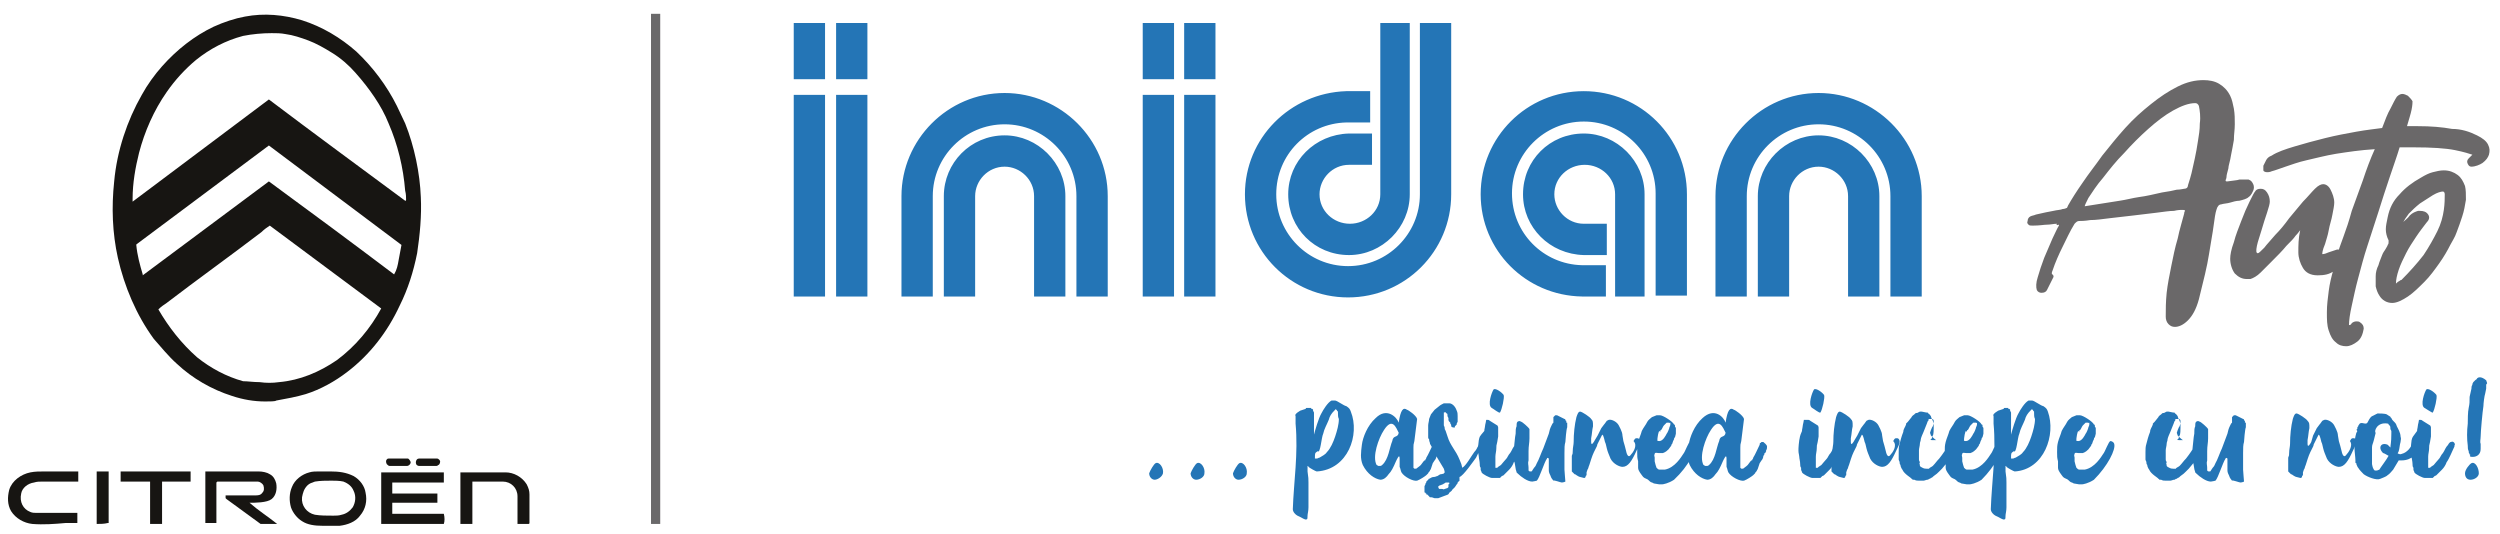<?xml version="1.0" encoding="utf-8"?>
<!-- Generator: Adobe Illustrator 25.0.0, SVG Export Plug-In . SVG Version: 6.00 Build 0)  -->
<svg version="1.0" id="Layer_1" xmlns="http://www.w3.org/2000/svg" xmlns:xlink="http://www.w3.org/1999/xlink" x="0px" y="0px"
	 viewBox="0 0 271.5 58" style="enable-background:new 0 0 271.5 58;" xml:space="preserve">
<style type="text/css">
	.st0{fill-rule:evenodd;clip-rule:evenodd;fill:#2475B6;}
	.st1{fill:#6A6869;}
	.st2{fill:#2475B6;}
	.st3{stroke:#6A696A;stroke-miterlimit:10;}
	.st4{fill:#171512;}
</style>
<path class="st0" d="M178.6,32.2c0,0,0-11.1,0-11.1c0-3.6-3-6.6-6.6-6.6c-3.7,0-6.6,2.9-6.6,6.6c0,3.6,2.9,6.5,6.6,6.6
	c0,0,2.5,0,2.5,0v-3.4c0,0-2.5,0-2.5,0c-1.8,0-3.2-1.5-3.2-3.2c0-1.8,1.5-3.2,3.3-3.2c1.8,0,3.3,1.4,3.3,3.2c0,0,0,11.1,0,11.1
	H178.6z M183.2,32.2c0,0,0-11.1,0-11.1c0-6.2-5-11.2-11.2-11.2c-6.2,0-11.2,5-11.2,11.2c0,6.1,4.9,11,11,11.1c0.1,0,2.6,0,2.6,0
	v-3.4c-0.1,0-2.6,0-2.6,0c-4.2-0.1-7.6-3.5-7.6-7.8c0-4.3,3.5-7.8,7.8-7.8c4.3,0,7.8,3.5,7.8,7.8c0,0,0,11.1,0,11.1H183.2z
	 M153.1,2.5c0,0,0,18.5,0,18.6c0,3.6-3,6.6-6.6,6.6c-3.7,0-6.6-2.9-6.6-6.6c0-3.6,2.9-6.5,6.6-6.6c0,0,2.5,0,2.5,0v3.4
	c0,0-2.5,0-2.5,0c-1.8,0-3.2,1.5-3.2,3.2c0,1.8,1.5,3.2,3.3,3.2c1.8,0,3.3-1.4,3.3-3.2c0,0,0-18.5,0-18.6H153.1z M157.6,2.5
	c0,0,0,18.5,0,18.6c0,6.2-5,11.2-11.2,11.2c-6.2,0-11.2-5-11.2-11.2c0-6.1,4.9-11,11-11.2c0.1,0,2.6,0,2.6,0v3.4c-0.1,0-2.6,0-2.6,0
	c-4.2,0.1-7.6,3.5-7.6,7.8c0,4.3,3.5,7.8,7.8,7.8c4.3,0,7.8-3.5,7.8-7.8c0,0,0-18.5,0-18.6H157.6z M197.5,14.7L197.5,14.7
	c3.6,0,6.6,3,6.6,6.6v10.9h-3.4V21.3c0-1.8-1.5-3.2-3.2-3.2c-1.8,0-3.2,1.5-3.2,3.2v10.9h-3.4V21.3
	C190.9,17.7,193.9,14.7,197.5,14.7z M186.3,32.2V21.3c0-6.1,5-11.2,11.2-11.2c6.1,0,11.2,5,11.2,11.2v10.9h-3.4V21.3
	c0-4.3-3.5-7.8-7.8-7.8s-7.8,3.5-7.8,7.8v10.9H186.3z M109.1,14.7L109.1,14.7c3.6,0,6.6,3,6.6,6.6v10.9h-3.4V21.3
	c0-1.8-1.5-3.2-3.2-3.2c-1.8,0-3.2,1.5-3.2,3.2v10.9h-3.4V21.3C102.5,17.7,105.4,14.7,109.1,14.7z M97.9,32.2V21.3
	c0-6.1,5-11.2,11.2-11.2c6.1,0,11.2,5,11.2,11.2v10.9h-3.4V21.3c0-4.3-3.5-7.8-7.8-7.8s-7.8,3.5-7.8,7.8v10.9H97.9z M132,10.3v21.9
	h-3.4V10.3H132z M128.6,2.5h3.4v6.1h-3.4V2.5z M127.5,10.3v21.9h-3.4V10.3H127.5z M124.1,2.5h3.4v6.1h-3.4V2.5z M94.2,10.3v21.9
	h-3.4V10.3H94.2z M90.8,2.5h3.4v6.1h-3.4V2.5z M89.6,10.3v21.9h-3.4V10.3H89.6z M86.2,2.5h3.4v6.1h-3.4V2.5z"/>
<path class="st1" d="M260.8,30.4c0.9-0.9,1.7-1.8,2.4-2.7c0.6-0.9,1.1-1.8,1.5-2.6c0.4-0.8,0.6-1.6,0.7-2.3c0.1-0.7,0.1-1.3,0.1-1.7
	c0-0.2-0.1-0.3-0.2-0.3c-0.2,0-0.6,0.1-1.1,0.4c-0.5,0.3-0.9,0.6-1.4,0.9c-0.5,0.4-0.8,0.7-1.2,1.1c-0.3,0.4-0.5,0.7-0.6,0.9
	c0.2-0.2,0.5-0.4,0.7-0.7c0.3-0.3,0.6-0.4,0.9-0.5h0.2c0.4,0,0.7,0.1,0.9,0.4c0.2,0.3,0.1,0.6-0.2,0.9c-0.3,0.4-0.7,0.9-1.1,1.5
	c-0.4,0.6-0.8,1.2-1.1,1.8c-0.3,0.6-0.6,1.2-0.8,1.8c-0.2,0.6-0.3,1.1-0.3,1.5c0.1-0.1,0.2-0.2,0.4-0.3
	C260.6,30.5,260.7,30.4,260.8,30.4 M267.7,20.2c0.1,0.4,0.1,0.9,0.1,1.5c-0.1,0.6-0.2,1.2-0.4,1.8c-0.2,0.6-0.4,1.2-0.6,1.7
	c-0.2,0.6-0.5,1-0.7,1.4c-0.3,0.6-0.7,1.3-1.2,2c-0.5,0.7-1,1.4-1.6,2c-0.6,0.6-1.2,1.2-1.8,1.6c-0.6,0.4-1.2,0.7-1.7,0.7
	c-0.6,0-1.1-0.3-1.4-0.8c-0.2-0.3-0.3-0.6-0.4-1c0-0.4,0-0.8,0-1.1c0-0.4,0.1-0.8,0.3-1.2c0.1-0.4,0.3-0.8,0.4-1.1
	c0.1-0.3,0.3-0.5,0.4-0.7c0.1-0.2,0.2-0.3,0.2-0.4c0.1-0.1,0.1-0.2,0.1-0.3c0-0.1,0-0.1,0-0.2c-0.2-0.4-0.3-0.8-0.3-1.2
	c0-0.4,0.1-0.8,0.2-1.3c0.2-1,0.6-1.8,1.3-2.5c0.6-0.7,1.4-1.3,2.3-1.8c0.5-0.3,0.9-0.5,1.3-0.6c0.4-0.1,0.8-0.2,1.2-0.2
	c0.6,0,1.1,0.2,1.5,0.5C267.3,19.3,267.5,19.7,267.7,20.2z M269,14.7c0.6,0.3,1,0.6,1.2,1c0.2,0.4,0.2,0.7,0.1,1.1
	c-0.1,0.3-0.3,0.6-0.7,0.9c-0.3,0.2-0.8,0.4-1.2,0.4c-0.2,0-0.3-0.1-0.4-0.3c-0.1-0.2-0.1-0.4,0.1-0.6c0.1-0.1,0.1-0.1,0.2-0.2
	c0.1-0.1,0.1-0.1,0.2-0.2c-0.3-0.1-0.9-0.3-1.9-0.5c-1-0.2-2.5-0.3-4.5-0.3c-0.2,0-0.5,0-0.7,0c-0.2,0-0.5,0-0.8,0
	c-0.3,1-0.7,2.1-1.1,3.3c-0.4,1.2-0.8,2.4-1.2,3.7c-0.4,1.2-0.8,2.5-1.2,3.7c-0.4,1.2-0.7,2.4-1,3.5c-0.3,1.1-0.5,2.1-0.7,3
	c-0.2,0.9-0.3,1.6-0.3,2.1c0.1,0,0.2,0,0.3-0.2c0.1-0.1,0.3-0.2,0.5-0.2c0.1,0,0.3,0,0.4,0.1c0.3,0.2,0.4,0.4,0.4,0.7
	c-0.1,0.6-0.3,1.1-0.7,1.4c-0.4,0.3-0.8,0.5-1.2,0.5c-0.4,0-0.8-0.1-1.1-0.4c-0.4-0.3-0.6-0.7-0.8-1.3c-0.2-0.6-0.2-1.2-0.2-2
	c0-0.8,0.1-1.5,0.2-2.3c0.1-0.8,0.3-1.6,0.5-2.3c0.2-0.7,0.4-1.4,0.5-1.9c0.1-0.3,0.3-0.9,0.6-1.7c0.3-0.8,0.6-1.7,0.9-2.8
	c0.4-1.1,0.8-2.2,1.2-3.3c0.4-1.2,0.8-2.3,1.3-3.4c-1.6,0.1-2.9,0.3-4.2,0.5c-1.2,0.2-2.3,0.5-3.2,0.7c-0.9,0.2-1.7,0.5-2.3,0.7
	c-0.6,0.2-1.1,0.4-1.5,0.5c-0.2,0.1-0.4,0.1-0.5,0.1c-0.2,0-0.4-0.1-0.4-0.2c0-0.1,0-0.3,0-0.5c0.1-0.2,0.2-0.4,0.3-0.6
	c0.1-0.2,0.3-0.4,0.6-0.5c0.6-0.4,1.5-0.7,2.5-1c1-0.3,2.1-0.6,3.3-0.9c1.2-0.3,2.3-0.5,3.4-0.7c1.1-0.2,2.1-0.3,2.8-0.4
	c0.3-0.8,0.6-1.6,0.9-2.1c0.3-0.6,0.5-1,0.7-1.3c0.2-0.2,0.4-0.3,0.6-0.3c0.2,0,0.4,0.1,0.6,0.2c0.2,0.2,0.4,0.4,0.5,0.6
	c0,0.1,0,0.4-0.1,0.9c-0.1,0.5-0.3,1.1-0.5,1.8c0.2,0,0.4,0,0.6,0c0.2,0,0.4,0,0.6,0c1.4,0,2.6,0.1,3.7,0.3
	C267.3,14,268.2,14.3,269,14.7z M252.2,27.6c0.2,0,0.5-0.1,0.7-0.2c0.3-0.1,0.6-0.2,0.9-0.3h0.1c0.3,0,0.5,0.1,0.7,0.4
	c0.1,0.3,0.1,0.5,0,0.8c-0.2,0.4-0.6,0.7-1.1,1.1c-0.5,0.4-1.1,0.5-1.8,0.5c-0.8,0-1.3-0.3-1.6-0.8c-0.3-0.5-0.5-1.1-0.5-1.7
	c0-0.7,0-1.5,0.2-2.4c-0.1,0.1-0.2,0.3-0.5,0.6c-0.2,0.3-0.5,0.6-1,1.1c-0.4,0.5-1,1.1-1.8,1.9c-0.3,0.3-0.7,0.7-1,1
	c-0.4,0.4-0.8,0.6-1.1,0.7c-0.1,0-0.2,0-0.4,0c-0.5,0-0.9-0.2-1.3-0.6c-0.3-0.4-0.5-1-0.5-1.6c0-0.4,0.1-1,0.4-1.8
	c0.2-0.8,0.5-1.5,0.8-2.3c0.3-0.8,0.6-1.5,0.9-2.1c0.3-0.6,0.5-1,0.6-1.1c0.1-0.2,0.3-0.3,0.6-0.3c0.3,0,0.5,0.1,0.7,0.4
	c0.2,0.3,0.3,0.6,0.3,1c0,0.2-0.1,0.6-0.3,1.2c-0.2,0.6-0.4,1.2-0.6,1.9c-0.2,0.7-0.4,1.2-0.5,1.7c-0.1,0.5-0.1,0.8,0.1,0.8
	c0.1,0,0.3-0.2,0.7-0.6c0.3-0.4,0.7-0.8,1.2-1.4c0.5-0.5,1-1.1,1.5-1.8c0.5-0.6,1-1.2,1.5-1.8c0.5-0.5,0.9-1,1.3-1.4
	c0.4-0.4,0.7-0.5,0.9-0.5c0.3,0,0.6,0.2,0.8,0.6c0.2,0.4,0.4,0.9,0.4,1.4c0,0.3-0.1,0.8-0.2,1.3c-0.1,0.6-0.3,1.1-0.4,1.7
	c-0.1,0.6-0.3,1.1-0.4,1.5C252.2,27.2,252.2,27.5,252.2,27.6z M226.4,22.4c0.7-0.1,1.3-0.2,1.9-0.3c0.6-0.1,1.3-0.2,1.9-0.3
	c0.7-0.1,1.4-0.3,2.1-0.4c0.8-0.1,1.6-0.3,2.5-0.5c0.7-0.1,1.2-0.2,1.6-0.3c0.4,0,0.7-0.1,0.8-0.1c0.2,0,0.3-0.1,0.3-0.1
	c0,0,0.1-0.1,0.1-0.2c0-0.1,0.2-0.6,0.4-1.4c0.2-0.9,0.5-2.1,0.7-3.5c0.1-0.6,0.2-1.2,0.2-1.9c0.1-0.7,0-1.4-0.1-1.9
	c-0.1-0.2-0.2-0.3-0.4-0.3c-0.7,0-1.5,0.3-2.4,0.8c-0.9,0.5-1.8,1.2-2.7,2s-1.8,1.7-2.6,2.6c-0.9,0.9-1.6,1.8-2.3,2.7
	c-0.7,0.8-1.2,1.6-1.6,2.2C226.6,21.9,226.4,22.3,226.4,22.4z M223.4,24.3c-0.4,0-0.7,0.1-1.1,0.1c-0.3,0-0.8,0.1-1.5,0.1h-0.1
	c-0.2,0-0.3,0-0.4-0.1c-0.1-0.1-0.2-0.2-0.1-0.4c0-0.2,0.1-0.4,0.3-0.5c0.2-0.1,0.4-0.1,0.6-0.2c0.8-0.2,1.4-0.3,1.9-0.4
	c0.4-0.1,0.8-0.1,1-0.2c0.2,0,0.4-0.1,0.4-0.1c0.1,0,0.1-0.1,0.2-0.3c0.4-0.7,0.9-1.5,1.6-2.5c0.6-0.9,1.4-1.9,2.1-2.9
	c0.8-1,1.6-2,2.5-3c0.9-1,1.8-1.8,2.8-2.6c1-0.8,1.9-1.4,2.9-1.9c1-0.5,1.9-0.7,2.8-0.7c0.6,0,1.2,0.1,1.7,0.4
	c0.5,0.3,0.9,0.7,1.2,1.3c0.2,0.4,0.3,0.9,0.4,1.4c0.1,0.6,0.1,1.1,0.1,1.7c0,0.6-0.1,1.1-0.1,1.7c-0.1,0.6-0.2,1.1-0.3,1.6
	c-0.1,0.7-0.3,1.2-0.3,1.5c-0.1,0.4-0.2,0.7-0.2,0.9c0,0.2-0.1,0.3-0.1,0.4c0,0,0,0.1,0.1,0.1h0.1c0.6-0.1,1-0.1,1.3-0.2
	c0.3,0,0.5,0,0.7,0c0.1,0,0.3,0,0.3,0c0.3,0.1,0.4,0.3,0.5,0.5c0.1,0.2,0.1,0.5,0,0.7c-0.1,0.2-0.2,0.5-0.5,0.7
	c-0.2,0.2-0.6,0.3-1,0.4c-0.3,0-0.7,0.1-1,0.2c-0.3,0.1-0.7,0.1-1,0.2c-0.2,0-0.4,0.2-0.5,0.6c-0.1,0.3-0.2,0.9-0.3,1.7
	c-0.1,0.8-0.3,1.8-0.5,3.1c-0.2,1.3-0.6,2.9-1.1,4.9c-0.3,1.1-0.7,1.8-1.2,2.3c-0.5,0.5-1,0.7-1.4,0.7c-0.3,0-0.5-0.1-0.7-0.3
	c-0.2-0.2-0.3-0.5-0.3-0.8c0-0.8,0-1.6,0.1-2.6c0.1-0.9,0.3-1.9,0.5-2.9c0.2-1,0.4-2,0.7-3c0.2-1,0.5-1.9,0.7-2.7
	c0-0.2,0.1-0.3,0.1-0.3c0,0,0-0.1-0.2-0.1h-0.3c0,0-0.3,0-0.7,0.1c-0.5,0-1.1,0.1-1.9,0.2c-0.8,0.1-1.6,0.2-2.5,0.3
	c-0.9,0.1-1.8,0.2-2.6,0.3c-0.8,0.1-1.5,0.2-2.1,0.2c-0.6,0.1-1,0.1-1.2,0.1c-0.2,0-0.3,0.1-0.5,0.3c-0.5,0.8-0.9,1.7-1.3,2.5
	c-0.4,0.8-0.8,1.7-1.1,2.6c-0.1,0.2-0.1,0.4,0,0.4c0.1,0.1,0.2,0.2,0,0.5c-0.1,0.2-0.2,0.4-0.3,0.6c-0.1,0.2-0.2,0.4-0.3,0.6
	c-0.1,0.2-0.3,0.3-0.6,0.3c-0.2,0-0.4-0.1-0.5-0.3c-0.1-0.3-0.1-0.8,0.1-1.4c0.2-0.7,0.4-1.3,0.7-2.1c0.3-0.7,0.6-1.4,0.9-2.1
	c0.3-0.6,0.5-1.1,0.7-1.4c0,0,0-0.1,0-0.1C223.3,24.5,223.3,24.4,223.4,24.3z"/>
<path class="st2" d="M197.7,44.8c0.2-0.3,0.5-1.6,0.4-1.9c-0.2-0.3-0.9-0.8-1.1-0.6c-0.2,0.3-0.7,1.7-0.2,2
	C197,44.4,197.6,44.9,197.7,44.8 M195.4,47.8c-0.2,1.5,0,1.5,0,1.8c0,0.2,0.1,0.5,0.1,0.8c0,0.1,0,0.3,0.1,0.4c0,0,0,0,0,0.1
	c0,0,0,0,0,0.1c0,0,0,0,0,0l0,0l0,0c0,0.1,0.1,0.2,0.1,0.3c0.1,0.2,0.9,0.6,1.1,0.6c0.1,0,0.1,0,0.3,0c0.1,0,0.1,0,0.3,0
	c0,0,0.1,0,0.1,0c0,0,0.1,0,0.1,0c0,0,0,0,0.1,0l0.2-0.2c0.2-0.1,0.1,0,0.2-0.1c0.2-0.2,0.4-0.4,0.6-0.6c0.2-0.2,0.4-0.5,0.5-0.8
	c0.3-0.4,0.6-1.2,0.8-1.6c0.1-0.1,0-0.2,0.1-0.3c0-0.3-0.3-0.4-0.4-0.3c-0.1,0-0.1,0-0.2,0.1c-0.1,0.1-0.1,0.2-0.3,0.4
	c-0.2,0.3-0.2,0.4-0.4,0.7c-0.2,0.2-0.3,0.5-0.4,0.6c-0.2,0.2-0.5,0.6-0.6,0.7l-0.3,0.2l-0.1,0.1l0,0c0,0,0,0-0.1,0h0l-0.1,0
	c0,0,0,0,0,0l0-0.3c0-0.2,0-0.8,0-0.9c0-0.3,0.1-0.6,0.1-0.9c0-0.3,0-0.3,0.1-0.7l0.1-0.6c0-0.1,0-0.1,0-0.2V47l0-0.1v0l0-0.1v-0.1
	l0,0v-0.1c0,0,0-0.1,0-0.1c0,0,0-0.1,0-0.1c0,0-0.1-0.1,0-0.1c0,0-0.1-0.1-0.1-0.1c0,0-0.8-0.5-0.8-0.5c0,0-0.1-0.1-0.2-0.1H196l0,0
	c0,0-0.1,0-0.1,0v0c0,0,0,0,0,0h0v0l0,0v0l0,0h0l0,0c0,0.1-0.1,0.5-0.1,0.5c0,0.1-0.1,0.6-0.1,0.6c0,0,0,0.1,0,0.1
	C195.4,47.5,195.5,47.4,195.4,47.8z M186.7,47.9c-0.3,0.7-0.4,2-1.1,2.6c0,0-0.1,0.1-0.2,0.1c0,0-0.1,0-0.2,0h0
	c-0.1,0-0.1-0.1-0.2-0.1c-0.5-0.9,0.2-2.9,0.8-3.8c0.9-1.4,1.3-0.3,1.6,0.3C187.3,47.6,186.8,47.2,186.7,47.9z M184.9,45.4
	c-0.9,0.8-1.4,2.1-1.5,2.9c-0.1,0.8-0.2,1.5,0.1,2.2c0.5,1,1.3,1.5,1.9,1.6c0.4,0,0.7-0.3,0.9-0.6c0.3-0.3,0.5-0.7,0.8-1.4
	c0.1-0.2,0.4-0.9,0.4-0.3c0,0.1,0,0.3,0,0.4l0,0.5c0.1,0.2,0.1,0.4,0.2,0.6c0.3,0.5,1.3,1,1.7,0.9c0.3-0.1,0.9-0.5,1-0.6
	c0.1-0.1,0.1-0.1,0.1-0.1l0.1-0.1c0-0.1,0.1-0.1,0.2-0.3c0-0.1,0.1-0.1,0.1-0.2l0.1-0.3l0.1-0.3l0.2-0.3c0.1-0.1,0.2-0.3,0.2-0.5
	c0,0,0.1-0.1,0.1-0.1c0,0,0-0.1,0-0.1c0,0,0-0.1,0.1-0.1l0.1-0.2l0-0.1c0.1-0.1,0.1-0.3,0.1-0.4c0-0.2-0.3-0.4-0.4-0.5
	c0,0-0.1,0-0.2,0l-0.1,0.1c-0.1,0-0.1,0.1-0.1,0.2c-0.2,0.4-0.5,1.1-0.7,1.4c0,0.1-0.1,0.2-0.1,0.2c0,0.1,0,0.1-0.1,0.1l-0.1,0.1
	c-0.1,0.1-0.2,0.3-0.3,0.4c-0.2,0.2-0.4,0.3-0.5,0.4c-0.1,0-0.1,0-0.2,0c0,0,0,0,0,0l-0.1-0.1l0-0.1c0,0,0-0.1,0-0.2c0,0,0,0,0-0.1
	c0,0,0,0,0,0V50c0-0.2,0-0.4,0-0.6c0-0.3,0-0.5,0-0.8c0-0.3,0-0.3,0.1-0.7l0.3-2.4c-0.1-0.4-1-1-1.1-1c-0.4-0.3-0.7,0-0.9,1.4
	C187.2,45.3,186.2,44.2,184.9,45.4z M180.3,46.9c0-0.1,0-0.2,0.1-0.2c0.1-0.1,0.2-0.4,0.3-0.5c0.1-0.1,0.2-0.2,0.3-0.3c0,0,0,0,0,0
	h0.1v0c0,0,0,0,0.1,0c0,0,0,0,0.1,0c0,0,0,0.1,0.1,0c0,0,0,0,0,0l0,0c0,0,0,0,0,0c0,0,0,0.1,0,0.1v0.1c0,0.1-0.1,0.3-0.1,0.3
	c0,0.1-0.2,0.6-0.3,0.7c-0.1,0.2-0.4,0.8-0.8,0.8c-0.3,0-0.2-0.1-0.2-0.2c0,0,0-0.1,0-0.1c0-0.1,0.1-0.7,0.2-0.8L180.3,46.9z
	 M184,48.2c0-0.1-0.2-0.3-0.4-0.3c-0.2,0-0.6,1.2-0.8,1.4c-0.2,0.3-0.9,1.5-2,1.7c-0.2,0-0.2,0-0.3,0c0,0-0.1,0-0.2,0
	c-0.1,0-0.1,0-0.1,0c-0.1,0-0.2-0.1-0.3-0.2l-0.1-0.3c0,0-0.1-0.4-0.1-0.4l0-0.4c-0.1-0.4,0-0.3,0-0.4c0-0.2,0.3-0.1,0.4-0.1
	c0.2,0,0.3,0,0.5,0c0.3-0.1,0.5-0.3,0.6-0.4l0.3-0.4c0-0.1,0-0.1,0.1-0.2l0.1-0.3c0,0,0.1-0.2,0.1-0.2c0-0.2,0.1-0.2,0.1-0.2
	l0.1-0.4c0-0.1,0-0.2,0-0.3c0,0,0-0.1,0-0.1c0,0,0-0.2,0-0.2c0-0.1-0.1-0.1-0.1-0.2c0-0.1,0,0,0-0.1c0,0,0-0.1-0.1-0.1
	c-0.1-0.3-1.2-1-1.5-1c0,0-0.1,0-0.1,0c0,0,0,0-0.1,0c-0.2,0,0,0-0.2,0l-0.5,0.2c-0.1,0.1-0.4,0.3-0.5,0.5c-0.2,0.4-0.4,0.6-0.6,1
	c-0.1,0.4-0.3,0.8-0.4,1.2c-0.1,0.4-0.1,0.6-0.1,1.1c0,0.5,0,0.6,0.1,1c0,0,0,0.1,0,0.1c0,0,0,0,0,0.1c0,0,0,0,0,0.1
	c0,0,0,0.1,0,0.1c0,0,0,0,0,0.1c0,0,0,0,0,0.1c0,0,0,0.1,0,0.1c0,0.2,0.1,0.4,0.4,0.8c0.2,0.3,0.3,0.3,0.5,0.4
	c0.1,0,0.4,0.3,0.4,0.3c0.1,0.1,0.3,0.1,0.4,0.2c0.1,0,0.5,0.1,0.6,0.1c0.1,0,0.2,0,0.3,0c0.1,0,0.7-0.1,1.3-0.5
	C183.4,50.6,184.3,48.8,184,48.2z M177.1,49.4c-0.2,0.3-0.4,0.1-0.5-0.4c-0.1-0.4-0.2-0.8-0.3-1.1l-0.1-0.6c0-0.2-0.1-0.5-0.2-0.7
	l-0.1-0.2l-0.1-0.2c-0.2-0.4-0.8-0.7-1.1-0.6l-0.2,0.1l0,0h0l0,0h0c-0.2,0.3-0.3,0.4-0.3,0.4c-0.1,0.1-0.2,0.3-0.3,0.4l-0.4,0.8
	l-0.3,0.5c-0.1,0.2-0.4,0.7-0.4,0.2c0-0.1,0-0.3,0-0.4c0.1-0.5,0.1-0.9,0.2-1.3c0-0.5,0-0.6-0.2-0.8c-0.1-0.2-1-0.8-1.2-0.8
	c-0.2,0-0.3,0.3-0.4,0.6c-0.2,0.8-0.3,1.8-0.3,2.7c0,0.3-0.1,0.6-0.1,1c0,0.3,0,0.2-0.1,0.5c0,0.2,0,0.4,0,0.6c0,0.1,0,0.2,0,0.3
	v0.2c0,0,0,0.1,0,0.1V51h0l0,0.1c0,0,0,0,0,0v0c0,0,0,0,0,0v0c0,0,0,0,0,0v0c0,0,0,0,0,0l0,0.1c0,0,0.1,0.1,0.1,0.1c0,0,0,0,0,0
	c0,0,0.1,0.1,0.1,0.1c0,0,0.1,0.1,0.1,0.1c0.1,0,0.2,0.1,0.2,0.1c0,0,0.3,0.2,0.4,0.2c0,0,0.4,0.1,0.4,0.1h0.1c0,0,0.1-0.1,0.1-0.1
	h0l0,0c0,0,0,0,0,0h0l0,0v-0.1c0,0,0,0,0,0l0,0l0,0v0l0.1-0.1v-0.1c0,0,0,0,0,0l0,0c0,0,0-0.1,0-0.1c0,0,0,0,0-0.1l0.1-0.3
	c0.1-0.1,0.1-0.3,0.2-0.5c0.1-0.3,0.3-1,0.5-1.4l0.3-0.6c0.1-0.2,0-0.1,0.1-0.3c0.1-0.2,0.1-0.2,0.2-0.4l0.2-0.4l0.1-0.2l0,0h0
	c0,0,0,0,0,0c0,0,0.1,0.1,0.1,0.1l0.1,0.3l0.1,0.4c0.1,0.2,0.1,0.3,0.2,0.7c0.1,0.4,0.2,0.6,0.4,1.1c0.3,0.6,1,0.9,1.3,0.9
	c0.6,0,1-0.6,1.5-1.7c0.2-0.4,0.4-0.8,0.4-1c0-0.1,0-0.3-0.2-0.4c-0.2,0-0.3-0.1-0.5,0.3C177.9,48.4,177.3,49.2,177.1,49.4z
	 M169.6,52.4c0.2,0,0.4-0.1,0.4-0.1c0-0.1-0.1-1.1-0.1-1.3c0-0.1,0-0.9,0-1.1c0-0.3,0-0.4,0-0.7c0-0.5,0-0.9,0.1-1.2
	c0-0.1,0.1-1.4,0.2-1.6v-0.1c0,0,0-0.1,0-0.1c0,0,0,0,0-0.1l0,0v0l0,0v-0.1l0,0h0c0,0,0,0,0-0.1c0,0-0.1,0-0.1,0c0,0,0-0.1,0-0.1
	c0,0,0-0.1,0-0.1c0,0-0.1,0-0.1-0.1c0-0.1-0.1-0.1-0.1-0.1c0,0-0.8-0.4-0.8-0.4l-0.1,0l-0.1,0l-0.1,0.1c0,0,0,0-0.1,0.1v0
	c0,0,0,0,0,0.1c0,0,0,0,0,0l0,0v0.1h0l0,0.1h0l0,0.1l0,0.1v0.1c0,0,0,0-0.1,0.1l-0.1,0.2c-0.2,0.4-0.2,0.5-0.3,0.9l-0.6,1.6
	c-0.2,0.4-0.5,1.3-0.7,1.6c-0.1,0.2-0.1,0.3-0.3,0.5l-0.2,0.3c0,0.1-0.1,0.1-0.2,0.1c-0.1,0-0.1,0-0.2-0.1l0-0.3
	c0-0.3-0.1-0.5,0-0.8l0-1c0-0.6,0.1-0.9,0.1-1.4c0-0.3,0-0.4,0-0.6c0-0.2,0-0.4,0-0.4c-0.1-0.2-0.8-0.8-0.9-0.8
	c-0.2-0.1-0.2-0.1-0.4,0c-0.1,0.1-0.1,0.3-0.1,0.5c-0.1,0.2-0.1,0.5-0.1,0.8c-0.1,0.5-0.1,0.9-0.2,1.7c0,0.4,0,0.6,0,1
	c0,0.4,0,0.1,0.1,0.5l0.1,0.6c0,0.1,0.1,0.3,0.1,0.4c0,0,0.1,0.1,0.1,0.1c0.4,0.4,1.1,0.9,1.6,0.9c0.1,0,0.5-0.1,0.5-0.1
	c0.3-0.3,0.8-2,1.1-2.4c0-0.1,0.1-0.1,0.2,0c0,0,0,0.8,0,1.3c0,0.2,0.1,0.4,0.2,0.6c0,0.1,0.2,0.4,0.3,0.5
	C168.7,52.1,169.5,52.4,169.6,52.4z M162.9,44.8c0.2-0.3,0.5-1.6,0.4-1.9c-0.2-0.3-0.9-0.8-1.1-0.6c-0.2,0.3-0.7,1.7-0.2,2
	C162.2,44.4,162.8,44.9,162.9,44.8z M160.6,47.8c-0.2,1.5,0,1.5,0,1.8c0,0.2,0.1,0.5,0.1,0.8c0,0.1,0,0.3,0.1,0.4c0,0,0,0,0,0.1
	c0,0,0,0,0,0.1c0,0,0,0,0,0l0,0l0,0c0,0.1,0.1,0.2,0.1,0.3c0.1,0.2,0.9,0.6,1.1,0.6c0.1,0,0.1,0,0.3,0c0.1,0,0.1,0,0.3,0
	c0,0,0.1,0,0.1,0c0,0,0.1,0,0.1,0c0,0,0,0,0.1,0l0.2-0.2c0.2-0.1,0.1,0,0.2-0.1c0.2-0.2,0.4-0.4,0.6-0.6c0.2-0.2,0.4-0.5,0.5-0.8
	c0.3-0.4,0.6-1.2,0.8-1.6c0.1-0.1,0-0.2,0.1-0.3c0-0.3-0.3-0.4-0.4-0.3c-0.1,0-0.1,0-0.2,0.1c-0.1,0.1-0.1,0.2-0.3,0.4
	c-0.2,0.3-0.2,0.4-0.4,0.7c-0.2,0.2-0.3,0.5-0.4,0.6c-0.2,0.2-0.5,0.6-0.6,0.7l-0.3,0.2l-0.1,0.1l0,0c0,0,0,0-0.1,0h0l-0.1,0
	c0,0,0,0,0,0l0-0.3c0-0.2,0-0.8,0-0.9c0-0.3,0.1-0.6,0.1-0.9c0-0.3,0-0.3,0.1-0.7l0.1-0.6c0-0.1,0-0.1,0-0.2V47l0-0.1v0l0-0.1v-0.1
	l0,0v-0.1c0,0,0-0.1,0-0.1c0,0,0-0.1,0-0.1c0,0-0.1-0.1,0-0.1c0,0-0.1-0.1-0.1-0.1c0,0-0.8-0.5-0.8-0.5c0,0-0.1-0.1-0.2-0.1h-0.1
	l0,0c0,0-0.1,0-0.1,0v0c0,0,0,0,0,0h0v0l0,0v0l0,0h0l0,0c0,0.1-0.1,0.5-0.1,0.5c0,0.1-0.1,0.6-0.1,0.6c0,0,0,0.1,0,0.1
	C160.6,47.5,160.7,47.4,160.6,47.8z M157.3,52.9C157.3,52.9,157.3,52.9,157.3,52.9c-0.1,0.1-0.1,0.1-0.1,0.1l-0.3,0.1
	c-0.2,0.1-0.1,0-0.3,0c-0.1,0-0.2,0-0.3,0c-0.1-0.1-0.1-0.2-0.1-0.2l0-0.1c0,0,0,0,0,0c0.1,0,0.1-0.1,0.2-0.1c0.1,0,0.2-0.1,0.3-0.1
	c0.1-0.1,0.2-0.1,0.3-0.2c0.3,0,0,0,0.3,0c0.1,0,0.1,0,0.1,0.1c0,0,0,0.1-0.1,0.1C157.3,52.9,157.3,52.9,157.3,52.9z M161,48.2
	c0,0-0.2-0.1-0.2-0.1c0,0-0.1,0-0.2,0.1c0,0-0.1,0.2-0.1,0.3c-0.1,0.1-0.1,0.3-0.4,0.6c-0.3,0.4-0.9,1.5-1.3,1.7
	c0,0-0.1-0.4-0.1-0.4l-0.2-0.5c-0.4-1-1-1.5-1.3-2.5l-0.1-0.3l-0.1-0.3l-0.1-0.2c0-0.1,0-0.2-0.1-0.4l0-0.3c0-0.1,0-0.2,0-0.2
	c0-0.1,0-0.1,0-0.1l0-0.4c0,0,0-0.1,0-0.2c0-0.1,0-0.1,0-0.1l0-0.1c0.1,0,0.2-0.1,0.2,0c0,0,0.1,0.1,0.1,0.1c0,0,0,0,0,0l0,0
	c0.1,0,0.1,0.1,0.1,0.3l0.1,0.2l0,0.2c0,0.1,0.1,0.2,0.1,0.2c0,0,0.1,0.1,0.1,0.1l0,0.1c0.1,0.1,0.1,0.2,0.1,0.2c0,0,0,0.1,0,0.1
	l0.1,0.1c0,0,0,0,0.1,0c0,0,0.1,0.1,0.2,0l0-0.1l0.2-0.2c0,0,0-0.1,0-0.1v0c0,0,0.1-0.2,0.1-0.2l0-0.2c0,0,0-0.1,0-0.1v-0.1
	c0,0,0-0.1,0-0.1c0-0.1,0-0.1,0-0.1c0-0.2,0-0.4-0.1-0.6c-0.2-0.6-0.6-0.8-0.8-0.8l-0.2,0c-0.1,0-0.3,0-0.4,0
	c-0.2,0.1-0.4,0.2-0.5,0.3c-0.1,0.1-0.4,0.3-0.5,0.4c-0.1,0.1-0.3,0.4-0.4,0.5c-0.1,0.2-0.1,0.3-0.2,0.5c0,0.2-0.1,0.5-0.1,0.7
	l0,0.3c0,0.1,0,0.2,0,0.3c0,0.1,0,0.1,0,0.3l0,0.1v0c0,0,0,0.1,0,0.1v0.1c0,0,0,0.1,0,0.1c0,0.1,0,0.1,0.1,0.2
	c0,0.3,0.1,0.3,0.1,0.5c0.1,0.2,0.6,1,0.6,1.2l0.3,0.5c0.1,0.2,0.5,0.8,0.6,1c0,0,0.1,0.3,0.1,0.4c0,0-0.1,0.1-0.1,0.1
	c-0.1,0.1,0.1,0-0.3,0.1c-0.1,0-0.1,0-0.4,0.2c-0.1,0-0.2,0.1-0.4,0.1c-0.2,0-0.3,0.1-0.5,0.2c-0.1,0,0,0-0.1,0.1l-0.1,0.1
	c0,0-0.1,0.1-0.1,0.1c0,0,0,0.2-0.1,0.2c0,0,0,0.1,0,0.1l-0.1,0.2c0,0,0,0.1,0,0.1c0,0,0,0,0,0.1l0,0v0l0,0.1c0,0,0,0.1,0,0.1l0,0.1
	v0.1c0,0.1,0,0.1,0.1,0.1c0,0,0,0.1,0.1,0.1c0,0,0,0,0,0.1h0l0,0c0,0,0,0,0.1,0c0,0,0,0,0,0c0,0,0.1,0.1,0.1,0.1
	c0.1,0.1,0,0,0.1,0.1c0.1,0.1,0,0.1,0.2,0.1c0.2,0,0.3,0.1,0.4,0.1c0.2,0,0.3,0,0.4,0c0.3-0.1,0.5-0.2,0.8-0.3
	c0.3-0.1,0.3-0.1,0.4-0.3c0.1-0.1,0.3-0.2,0.3-0.3c0.1-0.1,0.2-0.2,0.3-0.3l0.2-0.3c0.1-0.1,0.1-0.1,0.1-0.2c0.1-0.1,0,0,0.1-0.1
	c0-0.1,0.1,0,0.1-0.1v-0.1c0,0,0,0,0,0l0-0.1c0,0,0,0,0-0.1v-0.1c0.4-0.1,1.5-1.7,1.8-2.1c0.1-0.2,0.3-0.6,0.3-0.7
	c0.1-0.1,0.1-0.3,0.1-0.3C161.3,48.4,161.1,48.3,161,48.2z M151.2,47.9c-0.3,0.7-0.4,2-1.1,2.6c0,0-0.1,0.1-0.2,0.1c0,0-0.1,0-0.2,0
	h0c-0.1,0-0.1-0.1-0.2-0.1c-0.5-0.9,0.2-2.9,0.8-3.8c0.9-1.4,1.3-0.3,1.6,0.3C151.8,47.6,151.3,47.2,151.2,47.9z M149.4,45.4
	c-0.9,0.8-1.4,2.1-1.5,2.9c-0.1,0.8-0.2,1.5,0.1,2.2c0.5,1,1.3,1.5,1.9,1.6c0.4,0,0.7-0.3,0.9-0.6c0.3-0.3,0.5-0.7,0.8-1.4
	c0.1-0.2,0.4-0.9,0.4-0.3c0,0.1,0,0.3,0,0.4l0,0.5c0.1,0.2,0.1,0.4,0.2,0.6c0.3,0.5,1.3,1,1.7,0.9c0.3-0.1,0.9-0.5,1-0.6
	c0.1-0.1,0.1-0.1,0.1-0.1l0.1-0.1c0-0.1,0.1-0.1,0.2-0.3c0-0.1,0.1-0.1,0.1-0.2l0.1-0.3l0.1-0.3l0.2-0.3c0.1-0.1,0.2-0.3,0.2-0.5
	c0,0,0.1-0.1,0.1-0.1c0,0,0-0.1,0-0.1c0,0,0-0.1,0.1-0.1l0.1-0.2l0-0.1c0.1-0.1,0.1-0.3,0.1-0.4c0-0.2-0.3-0.4-0.4-0.5
	c0,0-0.1,0-0.2,0l-0.1,0.1c-0.1,0-0.1,0.1-0.1,0.2c-0.2,0.4-0.5,1.1-0.7,1.4c0,0.1-0.1,0.2-0.1,0.2c0,0.1,0,0.1-0.1,0.1l-0.1,0.1
	c-0.1,0.1-0.2,0.3-0.3,0.4c-0.2,0.2-0.4,0.3-0.5,0.4c-0.1,0-0.1,0-0.2,0c0,0,0,0,0,0l-0.1-0.1l0-0.1c0,0,0-0.1,0-0.2c0,0,0,0,0-0.1
	c0,0,0,0,0,0V50c0-0.2,0-0.4,0-0.6c0-0.3,0-0.5,0-0.8c0-0.3,0-0.3,0.1-0.7l0.3-2.4c-0.1-0.4-1-1-1.1-1c-0.4-0.3-0.7,0-0.9,1.4
	C151.7,45.3,150.6,44.2,149.4,45.4z M145.1,44.5L145.1,44.5L145.1,44.5c0.1,0,0.1,0.1,0.1,0.1l0,0l0.1,0.1v0.1c0,0.3,0,0.5,0.1,0.7
	c0,0.6-0.2,1.3-0.4,1.9c-0.2,0.6-0.5,1.3-0.9,1.7c-0.2,0.3-0.5,0.4-0.8,0.6c-0.1,0-0.2,0.1-0.3,0.1c-0.1,0-0.1,0-0.2,0h0l0-0.1
	c0-0.5,0-0.5,0.3-0.7c0.3,0.3,0.4-1.5,0.6-1.9c0.1-0.5,0.4-1,0.6-1.5c0.1-0.4,0.3-0.7,0.6-1l0.2-0.2L145.1,44.5
	C145,44.4,145,44.4,145.1,44.5z M146.7,44.7c-0.1-0.3-0.2-0.4-0.5-0.6c-0.2,0-1-0.6-1.2-0.6h-0.4c-0.4,0.2-0.9,1-1.1,1.4
	c-0.3,0.5-0.7,1.9-0.8,2.3c0,0,0-2,0-2c0-0.1,0-0.3,0-0.4l-0.1-0.2c0-0.2,0-0.1-0.1-0.2c0,0,0,0-0.1,0c0,0,0,0,0,0c0,0,0,0,0,0h0
	l0-0.1l-0.1,0c0,0,0,0,0,0h-0.1c0,0-0.1,0-0.1,0c-0.1,0-0.1,0-0.2,0c0,0-0.1,0-0.1,0.1c0,0-0.3,0.1-0.3,0.1l-0.3,0.1l-0.3,0.2
	c-0.1,0.1-0.3,0.2-0.2,0.4c0,0.1,0,0.2,0,0.4c0,0.1,0,0.3,0,0.4c0.3,3.3-0.2,6.3-0.3,9.3c0,0.3,0.3,0.6,0.5,0.7
	c0.5,0.2,0.8,0.5,1,0.4c0.1,0,0.1-0.2,0.1-0.4c0-0.2,0.1-0.5,0.1-0.9c0-0.6,0-0.5,0-1.3c0-0.4,0-0.8,0-1.4c0-0.5,0-0.4-0.1-1.2
	c0-0.3,0-0.1,0-0.4c0-0.1,0-0.1,0-0.2c0.1,0,0.1,0.1,0.1,0.1c0.1,0.1,0.8,0.5,0.9,0.5C146.4,51,147.7,47.2,146.7,44.7z M135.4,51.4
	c0.1-0.6-0.4-1.3-0.8-1.1c-0.2,0.1-0.6,0.8-0.7,1.1c0,0.4,0.3,0.7,0.6,0.7C134.9,52.1,135.4,51.8,135.4,51.4z M130.8,51.4
	c0.1-0.6-0.4-1.3-0.8-1.1c-0.2,0.1-0.6,0.8-0.7,1.1c0,0.4,0.3,0.7,0.6,0.7C130.3,52.1,130.8,51.8,130.8,51.4z M126.3,51.4
	c0.1-0.6-0.4-1.3-0.8-1.1c-0.2,0.1-0.6,0.8-0.7,1.1c0,0.4,0.3,0.7,0.6,0.7C125.7,52.1,126.2,51.8,126.3,51.4z"/>
<path class="st2" d="M254.8,49.4c-0.2,0.3-0.4,0.1-0.5-0.4c-0.1-0.4-0.2-0.8-0.3-1.1l-0.1-0.6c0-0.2-0.1-0.5-0.2-0.7l-0.1-0.2
	l-0.1-0.2c-0.2-0.4-0.8-0.7-1.1-0.6l-0.2,0.1l0,0h0l0,0h0c-0.2,0.3-0.3,0.4-0.3,0.4c-0.1,0.1-0.2,0.3-0.3,0.4l-0.4,0.8L251,48
	c-0.1,0.2-0.4,0.7-0.4,0.2c0-0.1,0-0.3,0-0.4c0.1-0.5,0.1-0.9,0.2-1.3c0-0.5,0-0.6-0.2-0.8c-0.1-0.2-1-0.8-1.2-0.8
	c-0.2,0-0.3,0.3-0.4,0.6c-0.2,0.8-0.3,1.8-0.3,2.7c0,0.3-0.1,0.6-0.1,1c0,0.3,0,0.2-0.1,0.5c0,0.2,0,0.4,0,0.6c0,0.1,0,0.2,0,0.3
	v0.2c0,0,0,0.1,0,0.1V51h0l0,0.1c0,0,0,0,0,0v0c0,0,0,0,0,0v0c0,0,0,0,0,0v0c0,0,0,0,0,0l0,0.1c0,0,0.1,0.1,0.1,0.1c0,0,0,0,0,0
	c0,0,0.1,0.1,0.1,0.1c0,0,0.1,0.1,0.1,0.1c0.1,0,0.2,0.1,0.2,0.1c0,0,0.3,0.2,0.4,0.2c0,0,0.4,0.1,0.4,0.1h0.1c0,0,0.1-0.1,0.1-0.1
	h0l0,0c0,0,0,0,0,0h0l0,0v-0.1c0,0,0,0,0,0l0,0l0,0v0l0.1-0.1v-0.1c0,0,0,0,0,0l0,0c0,0,0-0.1,0-0.1c0,0,0,0,0-0.1l0.1-0.3
	c0.1-0.1,0.1-0.3,0.2-0.5c0.1-0.3,0.3-1,0.5-1.4l0.3-0.6c0.1-0.2,0-0.1,0.1-0.3c0.1-0.2,0.1-0.2,0.2-0.4l0.2-0.4l0.1-0.2l0,0h0
	c0,0,0,0,0,0c0,0,0.1,0.1,0.1,0.1l0.1,0.3l0.1,0.4c0.1,0.2,0.1,0.3,0.2,0.7c0.1,0.4,0.2,0.6,0.4,1.1c0.3,0.6,1,0.9,1.3,0.9
	c0.6,0,1-0.6,1.5-1.7c0.2-0.4,0.4-0.8,0.4-1c0-0.1,0-0.3-0.2-0.4c-0.2,0-0.3-0.1-0.5,0.3C255.6,48.4,255,49.2,254.8,49.4
	 M243.3,52.4c0.2,0,0.4-0.1,0.4-0.1c0-0.1-0.1-1.1-0.1-1.3c0-0.1,0-0.9,0-1.1c0-0.3,0-0.4,0-0.7c0-0.5,0-0.9,0.1-1.2
	c0-0.1,0.1-1.4,0.2-1.6v-0.1c0,0,0-0.1,0-0.1c0,0,0,0,0-0.1l0,0v0l0,0v-0.1l0,0h0c0,0,0,0,0-0.1c0,0-0.1,0-0.1,0c0,0,0-0.1,0-0.1
	c0,0,0-0.1,0-0.1c0,0-0.1,0-0.1-0.1c0-0.1-0.1-0.1-0.1-0.1c0,0-0.8-0.4-0.8-0.4l-0.1,0l-0.1,0l-0.1,0.1c0,0,0,0-0.1,0.1v0
	c0,0,0,0,0,0.1c0,0,0,0,0,0l0,0v0.1h0l0,0.1h0l0,0.1l0,0.1v0.1c0,0,0,0-0.1,0.1l-0.1,0.2c-0.2,0.4-0.2,0.5-0.3,0.9l-0.6,1.6
	c-0.2,0.4-0.5,1.3-0.7,1.6c-0.1,0.2-0.1,0.3-0.3,0.5l-0.2,0.3c0,0.1-0.1,0.1-0.2,0.1c-0.1,0-0.1,0-0.2-0.1l0-0.3
	c0-0.3-0.1-0.5,0-0.8l0-1c0-0.6,0.1-0.9,0.1-1.4c0-0.3,0-0.4,0-0.6c0-0.2,0-0.4,0-0.4c-0.1-0.2-0.8-0.8-0.9-0.8
	c-0.2-0.1-0.2-0.1-0.4,0c-0.1,0.1-0.1,0.3-0.1,0.5c-0.1,0.2-0.1,0.5-0.1,0.8c-0.1,0.5-0.1,0.9-0.2,1.7c0,0.4,0,0.6,0,1
	c0,0.4,0,0.1,0.1,0.5l0.1,0.6c0,0.1,0.1,0.3,0.1,0.4c0,0,0.1,0.1,0.1,0.1c0.4,0.4,1.1,0.9,1.6,0.9c0.1,0,0.5-0.1,0.5-0.1
	c0.3-0.3,0.8-2,1.1-2.4c0-0.1,0.1-0.1,0.2,0c0,0,0,0.8,0,1.3c0,0.2,0.1,0.4,0.2,0.6c0,0.1,0.2,0.4,0.3,0.5
	C242.4,52.1,243.2,52.4,243.3,52.4z M236.5,47.7c0.1,0,0.1-0.2,0.2-0.4c0.1-0.1,0.1-0.7,0.1-0.8c0-0.1,0-0.4,0-0.5l-0.1-0.3
	c0,0-0.1-0.2-0.1-0.2c-0.1-0.3-0.1-0.2-0.1-0.3c0,0,0,0,0,0c-0.2-0.3-0.3-0.3-0.3-0.3c0,0,0-0.1-0.1-0.1c0,0,0,0,0,0l0,0
	c0,0,0,0,0,0s0,0-0.1,0v0l-0.5-0.1c0,0,0,0,0,0l0,0c0,0,0,0-0.1,0c0,0-0.1,0-0.1,0l-0.2,0.1c-0.1,0.1-0.2,0-0.3,0.1l-0.1,0.1
	c-0.3,0.2-0.3,0.3-0.3,0.3l-0.4,0.5v0l-0.1,0.1l-0.1,0.1c0,0,0,0.1,0,0.1c-0.1,0.3-0.3,0.5-0.3,0.8c-0.2,0.5-0.3,0.9-0.4,1.3
	c-0.1,0.3-0.1,0.6-0.1,0.9c0,0.3,0,0.3,0,0.6v0c0,0,0,0,0,0.1c0,0,0,0.1,0,0.1c0,0.1,0.1,0.2,0.1,0.3s0,0.2,0.1,0.3c0,0,0,0.1,0,0.1
	c0,0,0.1,0.3,0.2,0.4c0.2,0.5,1,0.9,1,1c0,0,0.1,0,0.1,0.1l0.2,0c0.2,0.1,0.3,0.1,0.5,0.1c0,0,0.2,0,0.3,0c0,0,0,0,0.1,0
	c0,0,0.1,0,0.1,0c0.1,0,0.3-0.1,0.4-0.1c0.1,0,0.1,0,0.2-0.1c0,0,0,0,0.1,0c0,0,0,0,0.1-0.1c0.1,0,0.2-0.1,0.3-0.2
	c0.3-0.2,0.4-0.3,0.6-0.5l0.3-0.3c0.1-0.1,0.4-0.5,0.5-0.6c0.1-0.3,0.3-0.6,0.5-0.8c0.1-0.2,0.2-0.4,0.3-0.6
	c0.1-0.2,0.2-0.5,0.3-0.6c0-0.1-0.3-0.4-0.3-0.5c0,0-0.1,0-0.1,0c-0.1,0-0.1-0.1-0.2,0c-0.1,0-0.2,0.4-0.3,0.5c-0.2,0.4-0.6,1-1,1.5
	c-0.3,0.3-0.4,0.5-0.7,0.8c-0.1,0.1-0.4,0.2-0.4,0.3c0,0,0,0,0,0c0,0,0,0-0.1,0h0l0,0l0,0h0l0,0h0l0,0h0c0,0,0,0-0.1,0c0,0,0,0,0,0
	h-0.1c-0.3,0-0.4-0.1-0.6-0.2v0l0,0c0,0-0.1-0.1-0.1-0.1l0,0c0,0,0,0,0-0.1v0l0,0c0-0.1-0.1-0.1,0-0.3c0-0.1-0.1-0.1-0.1-0.3v-0.3
	c0-0.1,0-0.2,0-0.3c0,0,0-0.1,0-0.2c0-0.1,0-0.1,0-0.2c0-0.2,0.1-0.5,0.1-0.7c0-0.2,0.1-0.3,0.1-0.5c0-0.1,0.2-0.6,0.3-0.8l0.4-1
	c0-0.1,0.1-0.2,0.1-0.2c0,0,0.1-0.1,0-0.1c0,0,0,0,0,0l0.1-0.1l0,0c0,0,0,0,0,0h0c0,0,0.1,0,0.1,0h0l0.1,0c0.1,0,0.3,0,0.3,0.2
	l0,0.3l-0.1,0.3c-0.1,0.1-0.1,0.2-0.2,0.4l-0.1,0.3c0,0,0.1,0.3,0.1,0.3c0.1,0.1,0.5,0.5,0.6,0.5C236.4,47.8,236.4,47.8,236.5,47.7z
	 M225.8,46.9c0-0.1,0-0.2,0.1-0.2c0.1-0.1,0.2-0.4,0.3-0.5c0.1-0.1,0.2-0.2,0.3-0.3c0,0,0,0,0,0h0.1v0c0,0,0,0,0.1,0c0,0,0,0,0.1,0
	c0,0,0,0.1,0.1,0c0,0,0,0,0,0l0,0c0,0,0,0,0,0c0,0,0,0.1,0,0.1v0.1c0,0.1-0.1,0.3-0.1,0.3c0,0.1-0.2,0.6-0.3,0.7
	c-0.1,0.2-0.4,0.8-0.8,0.8c-0.3,0-0.2-0.1-0.2-0.2c0,0,0-0.1,0-0.1c0-0.1,0.1-0.7,0.2-0.8L225.8,46.9z M229.6,48.2
	c0-0.1-0.2-0.3-0.4-0.3c-0.2,0-0.6,1.2-0.8,1.4c-0.2,0.3-0.9,1.5-2,1.7c-0.2,0-0.2,0-0.3,0c0,0-0.1,0-0.2,0c-0.1,0-0.1,0-0.1,0
	c-0.1,0-0.2-0.1-0.3-0.2l-0.1-0.3c0,0-0.1-0.4-0.1-0.4l0-0.4c-0.1-0.4,0-0.3,0-0.4c0-0.2,0.3-0.1,0.4-0.1c0.2,0,0.3,0,0.5,0
	c0.3-0.1,0.5-0.3,0.6-0.4l0.3-0.4c0-0.1,0-0.1,0.1-0.2l0.1-0.3c0,0,0.1-0.2,0.1-0.2c0-0.2,0.1-0.2,0.1-0.2l0.1-0.4
	c0-0.1,0-0.2,0-0.3c0,0,0-0.1,0-0.1c0,0,0-0.2,0-0.2c0-0.1-0.1-0.1-0.1-0.2c0-0.1,0,0,0-0.1c0,0,0-0.1-0.1-0.1c-0.1-0.3-1.2-1-1.5-1
	c0,0-0.1,0-0.1,0c0,0,0,0-0.1,0c-0.2,0,0,0-0.2,0l-0.5,0.2c-0.1,0.1-0.4,0.3-0.5,0.5c-0.2,0.4-0.4,0.6-0.6,1
	c-0.1,0.4-0.3,0.8-0.4,1.2c-0.1,0.4-0.1,0.6-0.1,1.1c0,0.5,0,0.6,0.1,1c0,0,0,0.1,0,0.1c0,0,0,0,0,0.1c0,0,0,0,0,0.1
	c0,0,0,0.1,0,0.1c0,0,0,0,0,0.1c0,0,0,0,0,0.1c0,0,0,0.1,0,0.1c0,0.2,0.1,0.4,0.4,0.8c0.2,0.3,0.3,0.3,0.5,0.4
	c0.1,0,0.4,0.3,0.4,0.3c0.1,0.1,0.3,0.1,0.4,0.2c0.1,0,0.5,0.1,0.6,0.1c0.1,0,0.2,0,0.3,0c0.1,0,0.7-0.1,1.3-0.5
	C228.9,50.6,229.8,48.8,229.6,48.2z M220.7,44.5L220.7,44.5L220.7,44.5c0.1,0,0.1,0.1,0.1,0.1l0,0l0.1,0.1v0.1c0,0.3,0,0.5,0.1,0.7
	c0,0.6-0.2,1.3-0.4,1.9c-0.2,0.6-0.5,1.3-0.9,1.7c-0.2,0.3-0.5,0.4-0.8,0.6c-0.1,0-0.2,0.1-0.3,0.1s-0.1,0-0.2,0h0l0-0.1
	c0-0.5,0-0.5,0.3-0.7c0.3,0.3,0.4-1.5,0.6-1.9c0.1-0.5,0.4-1,0.6-1.5c0.1-0.4,0.3-0.7,0.6-1l0.2-0.2L220.7,44.5
	C220.7,44.4,220.7,44.4,220.7,44.5z M222.4,44.7c-0.1-0.3-0.2-0.4-0.5-0.6c-0.2,0-1-0.6-1.2-0.6h-0.4c-0.4,0.2-0.9,1-1.1,1.4
	c-0.3,0.5-0.7,1.9-0.8,2.3c0,0,0-2,0-2c0-0.1,0-0.3,0-0.4l-0.1-0.2c0-0.2,0-0.1-0.1-0.2c0,0,0,0-0.1,0c0,0,0,0,0,0c0,0,0,0,0,0h0
	l0-0.1l-0.1,0c0,0,0,0,0,0H218c0,0-0.1,0-0.1,0c-0.1,0-0.1,0-0.2,0c0,0-0.1,0-0.1,0.1c0,0-0.3,0.1-0.3,0.1l-0.3,0.1l-0.3,0.2
	c-0.1,0.1-0.3,0.2-0.2,0.4c0,0.1,0,0.2,0,0.4c0,0.1,0,0.3,0,0.4c0.3,3.3-0.2,6.3-0.3,9.3c0,0.3,0.3,0.6,0.5,0.7
	c0.5,0.2,0.8,0.5,1,0.4c0.1,0,0.1-0.2,0.1-0.4c0-0.2,0.1-0.5,0.1-0.9c0-0.6,0-0.5,0-1.3c0-0.4,0-0.8,0-1.4c0-0.5,0-0.4-0.1-1.2
	c0-0.3,0-0.1,0-0.4c0-0.1,0-0.1,0-0.2c0.1,0,0.1,0.1,0.1,0.1c0.1,0.1,0.8,0.5,0.9,0.5C222,51,223.3,47.2,222.4,44.7z M213.6,46.9
	c0-0.1,0-0.2,0.1-0.2c0.1-0.1,0.2-0.4,0.3-0.5c0.1-0.1,0.2-0.2,0.3-0.3c0,0,0,0,0,0h0.1v0c0,0,0,0,0.1,0c0,0,0,0,0.1,0
	c0,0,0,0.1,0.1,0c0,0,0,0,0,0l0,0c0,0,0,0,0,0c0,0,0,0.1,0,0.1v0.1c0,0.1-0.1,0.3-0.1,0.3c0,0.1-0.2,0.6-0.3,0.7
	c-0.1,0.2-0.4,0.8-0.8,0.8c-0.3,0-0.2-0.1-0.2-0.2c0,0,0-0.1,0-0.1c0-0.1,0.1-0.7,0.2-0.8L213.6,46.9z M217.4,48.2
	c0-0.1-0.2-0.3-0.4-0.3c-0.2,0-0.6,1.2-0.8,1.4c-0.2,0.3-0.9,1.5-2,1.7c-0.2,0-0.2,0-0.3,0c0,0-0.1,0-0.2,0c-0.1,0-0.1,0-0.1,0
	c-0.1,0-0.2-0.1-0.3-0.2l-0.1-0.3c0,0-0.1-0.4-0.1-0.4l0-0.4c-0.1-0.4,0-0.3,0-0.4c0-0.2,0.3-0.1,0.4-0.1c0.2,0,0.3,0,0.5,0
	c0.3-0.1,0.5-0.3,0.6-0.4l0.3-0.4c0-0.1,0-0.1,0.1-0.2l0.1-0.3c0,0,0.1-0.2,0.1-0.2c0-0.2,0.1-0.2,0.1-0.2l0.1-0.4
	c0-0.1,0-0.2,0-0.3c0,0,0-0.1,0-0.1c0,0,0-0.2,0-0.2c0-0.1-0.1-0.1-0.1-0.2c0-0.1,0,0,0-0.1c0,0,0-0.1-0.1-0.1c-0.1-0.3-1.2-1-1.5-1
	c0,0-0.1,0-0.1,0c0,0,0,0-0.1,0c-0.2,0,0,0-0.2,0l-0.5,0.2c-0.1,0.1-0.4,0.3-0.5,0.5c-0.2,0.4-0.4,0.6-0.6,1
	c-0.1,0.4-0.3,0.8-0.4,1.2c-0.1,0.4-0.1,0.6-0.1,1.1c0,0.5,0,0.6,0.1,1c0,0,0,0.1,0,0.1c0,0,0,0,0,0.1c0,0,0,0,0,0.1
	c0,0,0,0.1,0,0.1c0,0,0,0,0,0.1c0,0,0,0,0,0.1c0,0,0,0.1,0,0.1c0,0.2,0.1,0.4,0.4,0.8c0.2,0.3,0.3,0.3,0.5,0.4
	c0.1,0,0.4,0.3,0.4,0.3c0.1,0.1,0.3,0.1,0.4,0.2c0.1,0,0.5,0.1,0.6,0.1c0.1,0,0.2,0,0.3,0c0.1,0,0.7-0.1,1.3-0.5
	C216.7,50.6,217.6,48.8,217.4,48.2z M209.7,47.7c0.1,0,0.1-0.2,0.2-0.4c0.1-0.1,0.1-0.7,0.1-0.8c0-0.1,0-0.4,0-0.5l-0.1-0.3
	c0,0-0.1-0.2-0.1-0.2c-0.1-0.3-0.1-0.2-0.1-0.3c0,0,0,0,0,0c-0.2-0.3-0.3-0.3-0.3-0.3c0,0,0-0.1-0.1-0.1c0,0,0,0,0,0l0,0
	c0,0,0,0,0,0s0,0-0.1,0v0l-0.5-0.1c0,0,0,0,0,0l0,0c0,0,0,0-0.1,0c0,0-0.1,0-0.1,0l-0.2,0.1c-0.1,0.1-0.2,0-0.3,0.1l-0.1,0.1
	c-0.3,0.2-0.3,0.3-0.3,0.3l-0.4,0.5v0l-0.1,0.1l-0.1,0.1c0,0,0,0.1,0,0.1c-0.1,0.3-0.3,0.5-0.3,0.8c-0.2,0.5-0.3,0.9-0.4,1.3
	c-0.1,0.3-0.1,0.6-0.1,0.9c0,0.3,0,0.3,0,0.6v0c0,0,0,0,0,0.1c0,0,0,0.1,0,0.1c0,0.1,0.1,0.2,0.1,0.3s0,0.2,0.1,0.3c0,0,0,0.1,0,0.1
	c0,0,0.1,0.3,0.2,0.4c0.2,0.5,1,0.9,1,1c0,0,0.1,0,0.1,0.1l0.2,0c0.2,0.1,0.3,0.1,0.5,0.1c0,0,0.2,0,0.3,0c0,0,0,0,0.1,0
	c0,0,0.1,0,0.1,0c0.1,0,0.3-0.1,0.4-0.1c0.1,0,0.1,0,0.2-0.1c0,0,0,0,0.1,0c0,0,0,0,0.1-0.1c0.1,0,0.2-0.1,0.3-0.2
	c0.3-0.2,0.4-0.3,0.6-0.5l0.3-0.3c0.1-0.1,0.4-0.5,0.5-0.6c0.1-0.3,0.3-0.6,0.5-0.8c0.1-0.2,0.2-0.4,0.3-0.6
	c0.1-0.2,0.2-0.5,0.3-0.6c0-0.1-0.3-0.4-0.3-0.5c0,0-0.1,0-0.1,0c-0.1,0-0.1-0.1-0.2,0c-0.1,0-0.2,0.4-0.3,0.5c-0.2,0.4-0.6,1-1,1.5
	c-0.3,0.3-0.4,0.5-0.7,0.8c-0.1,0.1-0.4,0.2-0.4,0.3c0,0,0,0,0,0c0,0,0,0-0.1,0h0l0,0l0,0h0l0,0h0l0,0h0c0,0,0,0-0.1,0c0,0,0,0,0,0
	h-0.1c-0.3,0-0.4-0.1-0.6-0.2v0l0,0c0,0-0.1-0.1-0.1-0.1l0,0c0,0,0,0,0-0.1v0l0,0c0-0.1-0.1-0.1,0-0.3c0-0.1-0.1-0.1-0.1-0.3v-0.3
	c0-0.1,0-0.2,0-0.3c0,0,0-0.1,0-0.2c0-0.1,0-0.1,0-0.2c0-0.2,0.1-0.5,0.1-0.7c0-0.2,0.1-0.3,0.1-0.5c0-0.1,0.2-0.6,0.3-0.8l0.4-1
	c0-0.1,0.1-0.2,0.1-0.2c0,0,0.1-0.1,0-0.1c0,0,0,0,0,0l0.1-0.1l0,0c0,0,0,0,0,0h0c0,0,0.1,0,0.1,0h0l0.1,0c0.1,0,0.3,0,0.3,0.2
	l0,0.3l-0.1,0.3c-0.1,0.1-0.1,0.2-0.2,0.4l-0.1,0.3c0,0,0.1,0.3,0.1,0.3c0.1,0.1,0.5,0.5,0.6,0.5C209.6,47.8,209.6,47.8,209.7,47.7z
	 M205.3,49.4c-0.2,0.3-0.4,0.1-0.5-0.4c-0.1-0.4-0.2-0.8-0.3-1.1l-0.1-0.6c0-0.2-0.1-0.5-0.2-0.7l-0.1-0.2l-0.1-0.2
	c-0.2-0.4-0.8-0.7-1.1-0.6l-0.2,0.1l0,0h0l0,0h0c-0.2,0.3-0.3,0.4-0.3,0.4c-0.1,0.1-0.2,0.3-0.3,0.4l-0.4,0.8l-0.3,0.5
	c-0.1,0.2-0.4,0.7-0.4,0.2c0-0.1,0-0.3,0-0.4c0.1-0.5,0.1-0.9,0.2-1.3c0-0.5,0-0.6-0.2-0.8c-0.1-0.2-1-0.8-1.2-0.8
	c-0.2,0-0.3,0.3-0.4,0.6c-0.2,0.8-0.3,1.8-0.3,2.7c0,0.3-0.1,0.6-0.1,1c0,0.3,0,0.2-0.1,0.5c0,0.2,0,0.4,0,0.6c0,0.1,0,0.2,0,0.3
	v0.2c0,0,0,0.1,0,0.1V51h0l0,0.1c0,0,0,0,0,0v0c0,0,0,0,0,0v0c0,0,0,0,0,0v0c0,0,0,0,0,0l0,0.1c0,0,0.1,0.1,0.1,0.1c0,0,0,0,0,0
	c0,0,0.1,0.1,0.1,0.1c0,0,0.1,0.1,0.1,0.1c0.1,0,0.2,0.1,0.2,0.1c0,0,0.3,0.2,0.4,0.2c0,0,0.4,0.1,0.4,0.1h0.1c0,0,0.1-0.1,0.1-0.1
	h0l0,0c0,0,0,0,0,0h0l0,0v-0.1c0,0,0,0,0,0l0,0l0,0v0l0.1-0.1v-0.1c0,0,0,0,0,0l0,0c0,0,0-0.1,0-0.1c0,0,0,0,0-0.1l0.1-0.3
	c0.1-0.1,0.1-0.3,0.2-0.5c0.1-0.3,0.3-1,0.5-1.4l0.3-0.6c0.1-0.2,0-0.1,0.1-0.3c0.1-0.2,0.1-0.2,0.2-0.4l0.2-0.4l0.1-0.2l0,0h0
	c0,0,0,0,0,0c0,0,0.1,0.1,0.1,0.1l0.1,0.3l0.1,0.4c0.1,0.2,0.1,0.3,0.2,0.7c0.1,0.4,0.2,0.6,0.4,1.1c0.3,0.6,1,0.9,1.3,0.9
	c0.6,0,1-0.6,1.5-1.7c0.2-0.4,0.4-0.8,0.4-1c0-0.1,0-0.3-0.2-0.4c-0.2,0-0.3-0.1-0.5,0.3C206.1,48.4,205.5,49.2,205.3,49.4z"/>
<path class="st2" d="M269.2,51.4c0,0.4-0.5,0.7-0.9,0.7c-0.4,0-0.6-0.3-0.6-0.7c0-0.4,0.5-1,0.7-1.1
	C268.8,50.1,269.2,50.8,269.2,51.4 M268.3,49.6c0.6,0.1,0.9-0.2,1-0.4c0.1-0.2,0.1-0.4,0.1-0.5c0-0.1,0-0.4,0-0.5
	c-0.1-0.2,0-0.5,0-0.8c0-0.5,0.2-2.7,0.3-3.3c0-0.3,0.1-1.1,0.2-1.4l0.1-0.5c0-0.1,0-0.3,0-0.4c0-0.1,0.1-0.1,0.1-0.2l-0.1-0.3
	c-0.6-0.5-0.9-0.3-1-0.2c0,0.1-0.1,0.1-0.2,0.2l-0.1,0.1l-0.1,0.1l0,0v0l-0.1,0.2c0,0,0,0.1,0,0.1c-0.1,0.1-0.1,0.3-0.1,0.4
	l-0.2,0.9c0,0.6,0,0.7-0.1,1.2c-0.1,0.4-0.1,1.4-0.1,1.7c-0.1,0.8-0.1,1.7,0,2.4c0,0.2,0,0.4,0.1,0.6c0,0.1,0,0.2,0.1,0.3
	c0,0.1,0,0.1,0.1,0.1C268.2,49.5,268.2,49.5,268.3,49.6L268.3,49.6z M264.2,44.8c0.2-0.3,0.5-1.6,0.4-1.9c-0.2-0.3-0.9-0.8-1.1-0.6
	c-0.2,0.3-0.7,1.7-0.2,2C263.5,44.4,264.2,44.9,264.2,44.8z M261.9,47.8c-0.2,1.5,0,1.5,0,1.8c0,0.2,0.1,0.5,0.1,0.8
	c0,0.1,0,0.3,0.1,0.4c0,0,0,0,0,0.1c0,0,0,0,0,0.1c0,0,0,0,0,0l0,0l0,0c0,0.1,0.1,0.2,0.1,0.3c0.1,0.2,0.9,0.6,1.1,0.6
	c0.1,0,0.1,0,0.3,0c0.1,0,0.1,0,0.3,0c0,0,0.1,0,0.1,0c0,0,0.1,0,0.1,0c0,0,0,0,0.1,0l0.2-0.2c0.2-0.1,0.1,0,0.2-0.1
	c0.2-0.2,0.4-0.4,0.6-0.6c0.2-0.2,0.4-0.5,0.5-0.8c0.3-0.4,0.6-1.2,0.8-1.6c0.1-0.1,0-0.2,0.1-0.3c0-0.3-0.3-0.4-0.4-0.3
	c-0.1,0-0.1,0-0.2,0.1c-0.1,0.1-0.1,0.2-0.3,0.4c-0.2,0.3-0.2,0.4-0.4,0.7c-0.2,0.2-0.3,0.5-0.4,0.6c-0.2,0.2-0.5,0.6-0.6,0.7
	l-0.3,0.2l-0.1,0.1l0,0c0,0,0,0-0.1,0h0l-0.1,0c0,0,0,0,0,0l0-0.3c0-0.2,0-0.8,0-0.9c0-0.3,0.1-0.6,0.1-0.9c0-0.3,0-0.3,0.1-0.7
	l0.1-0.6c0-0.1,0-0.1,0-0.2V47l0-0.1v0l0-0.1v-0.1l0,0v-0.1c0,0,0-0.1,0-0.1c0,0,0-0.1,0-0.1c0,0-0.1-0.1,0-0.1c0,0-0.1-0.1-0.1-0.1
	c0,0-0.8-0.5-0.8-0.5c0,0-0.1-0.1-0.2-0.1h-0.1l0,0c0,0-0.1,0-0.1,0v0c0,0,0,0,0,0h0v0l0,0v0l0,0h0l0,0c0,0.1-0.1,0.5-0.1,0.5
	c0,0.1-0.1,0.6-0.1,0.6c0,0,0,0.1,0,0.1C262,47.5,262,47.4,261.9,47.8z M258.4,51c-0.2,0.1-0.3,0.1-0.3,0.1l-0.2,0h0
	c0,0,0,0-0.1-0.1l-0.1-0.2c0,0-0.1-0.3-0.1-0.4c0,0,0-0.1,0-0.1c0,0,0-0.1,0-0.1l0-0.1c0-0.1,0-0.3,0-0.5v-0.2c0-0.2,0-0.6,0-0.8
	c0-0.3,0.1-0.4,0.2-0.8c0,0,0.2-0.8,0.2-0.8c-0.2-0.1,0.1-1.2,1.3-1c0,0,0.1,0,0.1,0.1c0,0,0.1,0.1,0.1,0.1c0.1,0.1,0.1,0.2,0.1,0.4
	l0.1,0.2c0,0.1,0,0.2,0,0.3c0,1-0.1,1.2-0.1,1.5v0c-0.1-0.1-0.2-0.2-0.3-0.3c-0.7-0.3-1.1,0.3-0.5,0.9c0.1,0,0.4,0.2,0.6,0.3
	C259.2,49.9,258.5,50.8,258.4,51z M262.6,48.2c0-0.1-0.3-0.3-0.4-0.2c-0.2,0.1-0.4,0.6-0.6,0.8c-0.2,0.2-0.4,0.4-0.8,0.5
	c-0.2,0.1-0.5-0.1-0.4-0.1l0.1-0.2c0.1-0.3,0.1-0.7,0.2-1c0-0.2,0.1-0.3,0-0.6c0-0.4-0.3-0.9-0.4-1.1c-0.1-0.3-0.1-0.3-0.4-0.6
	c-0.1-0.1-0.1-0.1-0.2-0.3c0,0-0.1-0.1-0.1-0.1c0-0.1-0.1-0.1-0.1-0.1l-0.3-0.2c-0.2-0.1-0.8-0.1-1-0.1c-0.2,0.1-0.4,0.2-0.6,0.3
	c-0.2,0.1-0.4,0.5-0.5,0.7c-0.2,0.3-0.7-0.2-0.9,0.2c0,0-0.1,0.1-0.1,0.2c-0.1,0.1-0.1,0.1-0.1,0.3c-0.1,0-0.1,0.1,0,0.2
	c0,0,0,0.1-0.1,0.2l-0.1,0.4c-0.1,0.5-0.1,0.7-0.1,1.3c0,0.3,0.1,1,0.1,1.3c0,0,0,0.2,0,0.2c0,0.1,0,0.1,0.1,0.1c0,0,0,0.1,0,0.1
	c0.1,0.2,0.1,0.3,0.2,0.4c0.1,0.2,0.5,0.6,0.6,0.7c0.4,0.3,1.4,0.7,1.8,0.5c0.2-0.1,0.6-0.2,0.8-0.4c0.2-0.1,0.5-0.5,0.6-0.6
	c0.1-0.2,0.5-0.8,0.6-1c0.1,0,0.1,0,0.3,0c0.6,0,1-0.2,1.4-0.5C262.2,49.4,262.8,48.5,262.6,48.2z"/>
<line class="st3" x1="71.2" y1="1.5" x2="71.2" y2="56.9"/>
<path class="st4" d="M47.4,50.6c-0.6,0-1.3,0-1.9,0c-0.1,0-0.3-0.1-0.3-0.2c-0.1-0.2,0-0.6,0.3-0.6c0.7,0,1.3,0,2,0
	c0.1,0,0.3,0.2,0.3,0.3c0,0.2-0.1,0.4-0.2,0.4C47.5,50.6,47.4,50.6,47.4,50.6"/>
<path class="st4" d="M28.8,43.6c-1.2,0-2.4-0.2-3.6-0.6c-2.2-0.7-4.3-1.9-6-3.5c-0.9-0.8-1.7-1.8-2.5-2.7c-1.9-2.6-3.2-5.7-3.9-8.8
	c-0.6-2.7-0.7-5.5-0.4-8.3c0.3-3.3,1.4-6.6,3-9.4c0.6-1.1,1.4-2.2,2.2-3.1c1.6-1.8,3.5-3.3,5.6-4.3c1.1-0.5,2.3-0.9,3.4-1.1
	c2.1-0.4,4.2-0.2,6.2,0.4c2.2,0.7,4.2,1.9,5.9,3.4c1.8,1.7,3.3,3.7,4.4,5.9c0.3,0.6,0.6,1.3,0.9,1.9c1,2.5,1.6,5.4,1.7,8
	c0.1,2-0.1,4.1-0.4,6.1c-0.4,2-1,3.9-1.9,5.7c-1.3,2.8-3.2,5.3-5.7,7.2c-1.3,1-2.9,1.9-4.5,2.4c-1,0.3-2.1,0.5-3.2,0.7
	C29.9,43.6,29.3,43.6,28.8,43.6 M29.2,10.8c4.9,3.7,9.8,7.3,14.8,11c0.1,0,0.1,0,0.1-0.1c0-0.3,0-0.6-0.1-1c-0.2-2.5-0.8-5-1.8-7.3
	c-0.4-1-0.9-1.9-1.5-2.8c-0.6-0.9-1.3-1.8-2.1-2.7C37.9,7.1,37,6.3,36,5.7c-0.8-0.5-1.7-1-2.5-1.3c-0.8-0.3-1.7-0.6-2.5-0.7
	c-0.5-0.1-1-0.1-1.5-0.1c-1,0-2.1,0.1-3.1,0.3c-1.9,0.5-3.6,1.4-5.1,2.6c-1.2,1-2.3,2.2-3.2,3.5c-1.4,2-2.4,4.3-3,6.6
	c-0.4,1.6-0.7,3.3-0.7,5c0,0.1,0,0.2,0,0.3L29.2,10.8z M28.2,41.5c0.7,0.1,1.4,0.1,2.1,0c2.3-0.2,4.4-1.1,6.3-2.4
	c2-1.5,3.6-3.4,4.8-5.6l-12.1-9c-0.3,0.2-0.6,0.4-0.9,0.7c-3.4,2.6-6.9,5.1-10.3,7.7c-0.3,0.2-0.6,0.4-0.9,0.7
	c1.1,1.9,2.5,3.7,4.2,5.2c1.5,1.2,3.2,2.1,5,2.6C26.9,41.4,27.5,41.5,28.2,41.5 M42.8,29.8C42.8,29.8,42.9,29.8,42.8,29.8
	c0.3-0.5,0.4-1,0.5-1.6c0.1-0.5,0.2-1.1,0.3-1.6L29.2,15.8c-4.7,3.5-9.5,7.1-14.2,10.6c-0.1,0.1-0.2,0.1-0.2,0.2
	c0.1,1.1,0.4,2.2,0.7,3.2c0,0,0,0.1,0,0.1l13.7-10.2C33.7,23,38.3,26.4,42.8,29.8"/>
<path class="st4" d="M10.5,56.9l0-5.7l1.3,0l0,5.6c0,0-0.1,0-0.1,0C11.3,56.9,10.9,56.9,10.5,56.9"/>
<path class="st4" d="M44.2,50.6c-0.6,0-1.3,0-1.9,0c-0.1,0-0.2-0.1-0.3-0.2c-0.1-0.2-0.1-0.4,0-0.5c0.1-0.1,0.1-0.1,0.2-0.1
	c0.7,0,1.4,0,2.1,0c0.1,0,0.3,0.3,0.3,0.4C44.6,50.4,44.4,50.6,44.2,50.6"/>
<path class="st4" d="M57.4,56.9c-0.4,0-0.8,0-1.2,0c0,0,0-0.1,0-0.1c0-1,0-1.9,0-2.9c0-0.9-0.7-1.6-1.6-1.6c-1.1,0-2.2,0-3.3,0
	l0,4.6l-1.3,0c0-1.8,0-3.7,0-5.5c0,0,0-0.1,0-0.1c1.6,0,3.3,0,4.9,0c0.9,0,1.8,0.5,2.3,1.3c0.2,0.4,0.3,0.7,0.3,1.1c0,1,0,2.1,0,3.1
	C57.5,56.8,57.5,56.9,57.4,56.9C57.5,56.9,57.4,56.9,57.4,56.9"/>
<path class="st4" d="M48.2,56.9c-2.3,0-4.5,0-6.8,0v-5.6c0,0,0.1,0,0.1,0c2.2,0,4.5,0,6.7,0l0,1.1l-5.6,0l0,1.2l4.9,0
	c0,0.3,0,0.6,0,0.9c0,0,0,0.1,0,0.1c0,0-0.1,0-0.1,0c-1.6,0-3.2,0-4.8,0l0,1.2c0,0,0.1,0,0.1,0c1.8,0,3.6,0,5.5,0
	C48.3,56.2,48.3,56.6,48.2,56.9C48.3,56.9,48.2,56.9,48.2,56.9"/>
<path class="st4" d="M3.5,56.9c-0.9-0.1-1.8-0.6-2.3-1.4C0.8,54.8,0.8,54,1,53.2c0.3-1,1.3-1.7,2.3-1.9c0.5-0.1,1-0.1,1.5-0.1
	c1.2,0,2.4,0,3.7,0l0,1.1c-1.3,0-2.6,0-3.9,0c-0.3,0-0.6,0-0.9,0.1C3,52.5,2.4,53,2.3,53.6c-0.2,0.9,0.2,1.7,1,2
	c0.2,0.1,0.5,0.1,0.7,0.1c1.5,0,2.9,0,4.4,0l0,1.1c-0.4,0-0.9,0-1.3,0C6,56.9,4.7,57,3.5,56.9"/>
<path class="st4" d="M16.3,56.9l0-4.6l-3.2,0c0-0.1,0-0.1,0-0.2c0-0.3,0-0.6,0-0.9l7.6,0l0,1.1h-3.1c0,0,0,0.1,0,0.1
	c0,1.5,0,2.9,0,4.4c0,0.1,0,0.1,0,0.1L16.3,56.9z"/>
<path class="st4" d="M30.1,56.9c-0.6,0-1.1,0-1.7,0c0,0,0,0-0.1,0c-1.2-0.9-2.5-1.8-3.7-2.7c0,0-0.1-0.1-0.1-0.1l0-0.3
	c0,0,0.1,0,0.1,0c1,0,2.1,0,3.1,0c0.3,0,0.6,0,0.8-0.3c0.2-0.2,0.2-0.5,0.1-0.8c-0.1-0.2-0.4-0.4-0.6-0.4c-1.5,0-2.9,0-4.4,0
	c0,0-0.1,0.1-0.1,0.1c0,1.5,0,3,0,4.4c0,0-0.1,0-0.1,0c-0.4,0-0.8,0-1.1,0c0,0,0-0.1,0-0.1c0-1.8,0-3.6,0-5.4c0,0,0-0.1,0-0.1
	c0,0,0.1,0,0.1,0c1.9,0,3.8,0,5.7,0c0.4,0,0.9,0.1,1.2,0.3c0.4,0.2,0.6,0.6,0.7,1c0.1,0.6,0,1.3-0.5,1.7c-0.5,0.4-1.8,0.4-2.4,0.4
	C28,55.4,29.1,56.1,30.1,56.9L30.1,56.9L30.1,56.9z"/>
<path class="st4" d="M35,57.1c-0.8,0-1.6-0.1-2.2-0.5c-0.5-0.3-1-0.9-1.2-1.5c-0.2-0.7-0.2-1.5,0.1-2.2c0.3-0.8,1.1-1.4,1.9-1.6
	c0.3-0.1,0.7-0.1,1-0.1c0.4,0,0.9,0,1.3,0c0.9,0,1.7,0.1,2.5,0.5c0.7,0.4,1.2,1.1,1.3,1.8c0.2,0.9,0,1.8-0.6,2.5
	c-0.5,0.7-1.4,1-2.2,1.1C36.4,57.1,35.7,57.1,35,57.1 M34.2,55.9c0.6,0.1,1.3,0.1,2,0.1c0.3,0,0.6,0,0.9-0.1
	c0.5-0.1,0.9-0.4,1.2-0.8c0.3-0.5,0.4-1.2,0.1-1.8c-0.2-0.5-0.6-0.8-1.1-1c-0.4-0.1-1-0.1-1.3-0.1c-0.6,0-1.2,0-1.8,0.1
	c-0.3,0.1-0.6,0.2-0.8,0.4c-0.4,0.4-0.5,0.8-0.6,1.3C32.7,54.9,33.3,55.7,34.2,55.9"/>
</svg>
